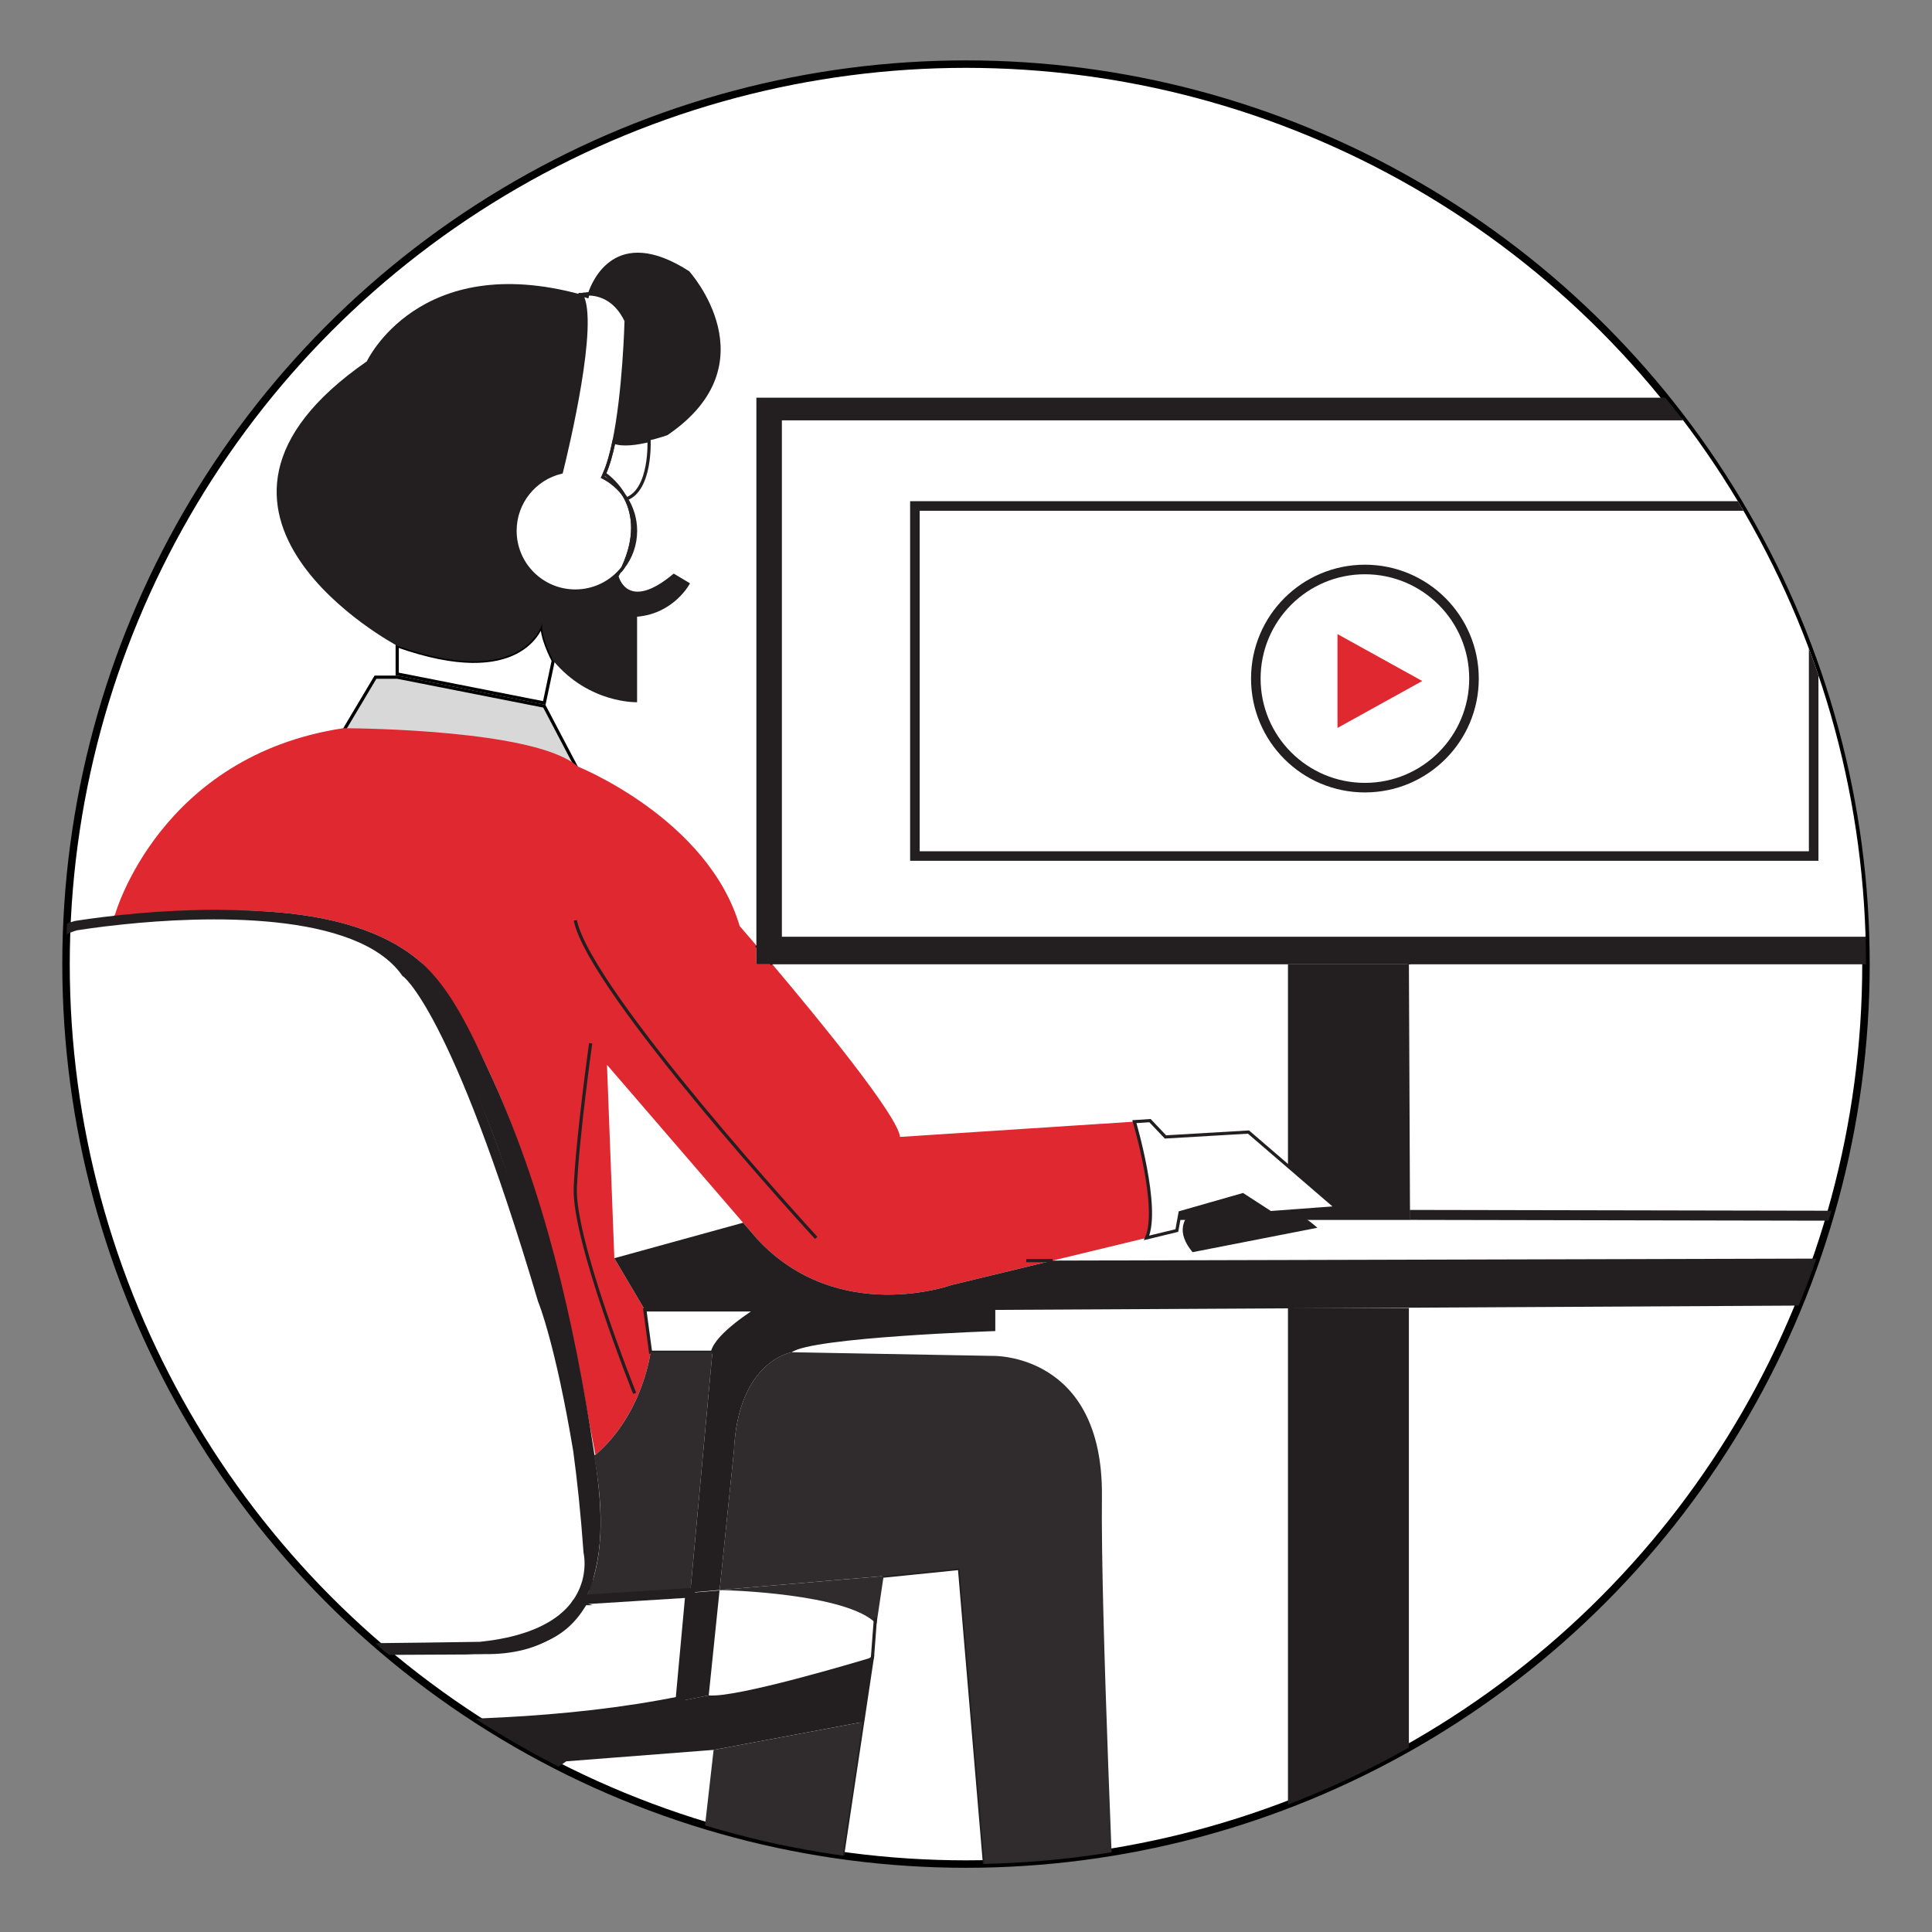<svg xmlns="http://www.w3.org/2000/svg" xmlns:xlink="http://www.w3.org/1999/xlink" id="Layer_1" data-name="Layer 1" viewBox="0 0 800 800"><rect x="0" y="0" width="800" height="800" fill="#808080" stroke="none"/><defs><style>      .cls-1 {        stroke-width: 1.24px;      }      .cls-1, .cls-2, .cls-3, .cls-4, .cls-5, .cls-6, .cls-7, .cls-8, .cls-9, .cls-10 {        stroke-miterlimit: 10;      }      .cls-1, .cls-2, .cls-5, .cls-6, .cls-7, .cls-9, .cls-10 {        stroke: #231f20;      }      .cls-1, .cls-3, .cls-4, .cls-5 {        fill: #fff;      }      .cls-2 {        stroke-width: 1.33px;      }      .cls-2, .cls-11, .cls-6, .cls-7, .cls-9, .cls-10 {        fill: none;      }      .cls-12 {        fill: #df2830;      }      .cls-12, .cls-11, .cls-13, .cls-14 {        stroke-width: 0px;      }      .cls-3 {        stroke-width: 3.09px;      }      .cls-3, .cls-4, .cls-8 {        stroke: #000;      }      .cls-4, .cls-5, .cls-8, .cls-9 {        stroke-width: 1.32px;      }      .cls-6 {        stroke-width: 3.96px;      }      .cls-7 {        stroke-width: 4.13px;      }      .cls-8 {        fill: #d8d8d8;      }      .cls-13 {        fill: #231f20;      }      .cls-15 {        clip-path: url(#clippath);      }      .cls-14 {        fill: #302b2d;      }      .cls-10 {        stroke-width: 1.34px;      }    </style><clipPath id="clippath"><circle class="cls-11" cx="400" cy="399.21" r="372.66"></circle></clipPath></defs><circle class="cls-3" cx="400" cy="399.21" r="372.66"></circle><g class="cls-15"><g><path class="cls-13" d="m493.82,518.5l51.69-10.11s-20.9-19.05-40.23-13.15c0,0-25.17,6.85-11.46,23.26Z"></path><path class="cls-8" d="m239.21,318.71c-17.52-15.84-97.1-15.84-97.1-15.84l13.37-22.47h8.99l60.91,12.01,13.82,26.3Z"></path><path class="cls-4" d="m229.09,273.57l-3.71,17.52-60.91-12.01v-11.7c51.39,18.22,59.68-7.7,60.21-9.55-1.24,5.2,4.41,15.74,4.41,15.74Z"></path><path class="cls-12" d="m224.72,538.44c.38.77,8.46,17.48,14.54,61.82-5.53-29.67-14.27-60.85-14.54-61.82Z"></path><path class="cls-12" d="m241.81,662.32l.42-.03c-.29.58-.61,1.16-.92,1.73l-.54.05c.36-.57.7-1.15,1.04-1.76Z"></path><path class="cls-12" d="m474.76,512.57l-38.9,9.41h-.01l-41.92,10.14s-46.86,16.85-80.24-18.88l-5.99-6.94-56.36-65.39,3.04,80.09,12.64,21.4,2.36,17.53s-3.14,25.63-22.81,42.49c-1.68-8.89-2.87-14.91-2.87-14.91-25.61-149-69.47-189.09-69.47-189.09-34.18-29.91-104.86-20.7-123.44-17.65-.03,0-.05,0-.09.01-11.01,1.14-18.41,2.35-19.24,2.48,2.89-.84,6.23-1.36,10.09-1.49,0,0,5.37-.91,6.18-3.37,0,0,18.55-65.39,94.39-76.86h.78c8.08.05,76.58.88,95.1,14.87.44.3.83.63,1.21.98,0,0,53.93,21.57,67.07,66.07,0,0,2.67,3.06,6.92,8.04v7.8h6.61c19.14,22.67,51.93,62.65,52.88,71.47l97.02-6.32s10.6,35.75,5.06,48.13Z"></path><path class="cls-9" d="m313.2,542.4s-16.52,10.11-18.21,17.53h-25.61l-2.36-17.53h46.18Z"></path><path class="cls-2" d="m360.86,686.38c.15-.04.26-.08.36-.11l-.05.34v.03l-3.93,26.23c-.03.12-.04.17-.04.17l-20.12,133.69-7.18.9-3.13,28.11h-.03s3.1-28.11,3.1-28.11l.05-.53,7.18-.91,19.82-133.1.3-2.06s.01-.05.04-.17l3.63-24.49Z"></path><polygon class="cls-2" points="419.77 845.29 419.73 845.84 413.94 845.84 397.3 649.44 366.29 652.58 365.89 652.62 366.29 649.91 397.3 646.73 413.94 845.29 419.77 845.29"></polygon><path class="cls-9" d="m257.99,234.99c5.77-12.54,4.46-21.89,1.27-28.36-.22-.42-.45-.83-.67-1.24.28.38.54.78.79,1.19,2.4,3.83,3.79,8.37,3.79,13.22,0,5.72-1.93,10.98-5.18,15.2Z"></path><path class="cls-9" d="m243.4,121.71c-.18.61-.28.95-.28.95-.82-.24-1.62-.46-2.43-.69.13-.04,1.15-.25,2.71-.26Z"></path><path class="cls-9" d="m337.97,512.57s-93.65-101.8-99.75-131.47"></path><path class="cls-9" d="m262.8,576.95s-25.56-63.71-24.58-85.29,6.37-59.67,6.37-59.67"></path><path class="cls-13" d="m242.16,662.25c-.98,1.38-2.33,2.41-3.84,1.91,5.87-5.98,6.03-15.38,5.56-23.75-1.83-32.95-9.02-65.28-17.36-97.11-8.09-30.86-16.84-61.6-29.32-91.02-6.9-16.25-15.25-37.63-29.13-49.62-19.83-28.03-84.51-25.31-117.28-21.9,18.58-3.05,89.25-12.25,123.44,17.65,12.62,11.04,20.92,29.55,27.83,44.28,23.25,49.58,35.65,104.58,43.89,158.45,3.03,19.8,5.15,40.8-2.73,59.21-.27.63-.63,1.29-1.05,1.89Z"></path><path class="cls-9" d="m246.71,603.19c-.05-.25-.09-.51-.15-.77"></path><path class="cls-9" d="m50.78,380.77s-.05,0-.09.01c-2.87.48-4.46.79-4.46.79"></path><line class="cls-9" x1="285.81" y1="659.52" x2="285.8" y2="659.56"></line><line class="cls-10" x1="286.9" y1="659.42" x2="285.81" y2="659.52"></line><line class="cls-10" x1="241.29" y1="664.04" x2="238.48" y2="664.32"></line><path class="cls-9" d="m40.62,681.57c-1.25-.15-2.06-.32-2.35-.51"></path><line class="cls-9" x1="435.85" y1="521.99" x2="424.95" y2="522.01"></line><rect class="cls-13" x="313.2" y="164.68" width="503.46" height="234.62"></rect><rect class="cls-1" x="323.14" y="173.44" width="484.08" height="215.07"></rect><rect class="cls-6" x="378.84" y="209.51" width="372.16" height="144.95"></rect><circle class="cls-6" cx="565.18" cy="280.98" r="45.17"></circle><path class="cls-9" d="m259.38,206.58c-.25-.41-.52-.81-.79-1.19-2.64-4.71-6.22-7.75-8.32-9.24,1.56-3.47,2.84-8.04,3.91-13.12,3.5,1.49,9.64.57,14.58-.62,0,0,.94,20.35-9.37,24.17Z"></path><path class="cls-9" d="m259.38,206.58s-.08.04-.12.05"></path><line class="cls-9" x1="533.32" y1="486.1" x2="533.32" y2="482.83"></line><polygon class="cls-13" points="583.86 505.15 488.1 505.15 488.65 502.12 514.61 494.7 526.07 502.12 553.37 500.1 533.32 482.83 533.32 399.3 583.4 399.3 583.86 505.15"></polygon><line class="cls-9" x1="583.4" y1="399.3" x2="583.38" y2="396.61"></line><path class="cls-13" d="m285.72,241.53s-6.4,12.49-21.92,13.84v35.4s-19.88.67-34.71-17.19c0,0-5.65-10.54-4.41-15.74-.53,1.85-8.82,27.77-60.21,9.55,0,0-103.38-54.83-12.58-117.76,0,0,21.51-46.08,88.79-27.65,6.91,11-5.94,64.33-8.23,73.54-11,2.6-19.18,12.48-19.18,24.28,0,13.77,11.17,24.94,24.94,24.94,8.05,0,15.22-3.82,19.78-9.74-.54,1.18-1.15,2.39-1.82,3.63,0,0,3.59,15.05,22.8-1.12l6.75,4.03Z"></path><path class="cls-9" d="m241.3,664.02h-.01c-8.13,14.35-24.25,23.63-54.34,19.12l-135.97.67-10.26-2.23c20.64,2.46,158.03.21,158.03.21,1.21-.12,2.4-.26,3.56-.42,1.51-.2,2.97-.42,4.37-.67,1.18-.2,2.3-.42,3.39-.66.66-.15,1.29-.29,1.91-.44.55-.13,1.11-.28,1.65-.42.54-.13,1.08-.29,1.6-.44.95-.26,1.86-.55,2.73-.85,1.08-.36,2.11-.73,3.09-1.12.45-.17.9-.36,1.33-.54.44-.18.86-.37,1.27-.55.42-.2.83-.38,1.23-.58.09-.04.17-.08.25-.12.71-.34,1.4-.71,2.06-1.08h.01c.36-.21.71-.41,1.06-.62.36-.21.7-.42,1.04-.63.33-.21.66-.42.99-.65.32-.21.63-.44.94-.66.3-.21.61-.44.9-.66.3-.22.58-.46.87-.69.83-.67,1.61-1.37,2.32-2.09.28-.26.55-.53.81-.81.19-.21.37-.41.55-.62.21-.24.42-.48.62-.71.21-.24.41-.49.59-.73.21-.24.4-.48.55-.73h.01l2.28-.24.54-.05Z"></path><path class="cls-9" d="m319.81,399.3c-2.47-2.92-4.7-5.56-6.61-7.8"></path><path class="cls-9" d="m257.99,234.99c-4.56,5.93-11.72,9.74-19.78,9.74-13.77,0-24.94-11.17-24.94-24.94,0-11.8,8.19-21.68,19.18-24.28,2.28-9.22,15.13-62.54,8.23-73.54h.01c.81.22,1.61.45,2.43.69,0,0,.09-.34.28-.95,3.92-.03,11.24,1.39,15.86,11.12,0,0-.73,29.46-5.08,50.2-1.07,5.08-2.35,9.65-3.91,13.12-.21.5-.45.98-.67,1.44,3.6,1.85,6.68,4.53,8.99,7.8.22.41.45.82.67,1.24,3.2,6.47,4.5,15.82-1.27,28.36Z"></path><path class="cls-13" d="m276.4,180.18s-3.37,1.2-7.64,2.22c-4.94,1.19-11.08,2.11-14.58.62,4.36-20.74,5.08-50.2,5.08-50.2-4.62-9.73-11.94-11.14-15.86-11.12,1.69-5.19,11.37-29.13,41.97-9.39,0,0,34.62,38.2-8.98,67.86Z"></path><path class="cls-6" d="m243.91,650.02c-.03.29-.05.58-.09.88,0,.03,0,.05-.01.07-.03.3-.08.61-.12.91,0,.07-.01.13-.04.21-.04.29-.09.59-.16.88l-.04.2c-.05.29-.12.57-.18.86-.08.32-.16.63-.24.95-.01.04-.03.08-.04.13-.11.37-.21.74-.33,1.11-.13.42-.28.86-.46,1.28-.12.33-.24.66-.38.98-.13.32-.26.62-.41.94-.09.21-.2.44-.32.65-.12.25-.25.49-.38.74-.17.34-.37.69-.58,1.03-.07.13-.13.25-.21.37-.2.32-.4.62-.61.94-.24.37-.49.74-.77,1.1-.01.03-.04.05-.05.08h-.01c-.16.25-.34.49-.55.73-.18.24-.38.49-.59.73-.2.24-.41.48-.62.71-.18.21-.37.41-.55.62-.25.28-.53.54-.81.81-.71.71-1.49,1.41-2.32,2.09-.29.22-.57.46-.87.69-.29.22-.59.45-.9.66-.3.22-.62.45-.94.66-.33.22-.66.44-.99.65-.34.21-.69.42-1.04.63-.34.21-.7.41-1.06.62h-.01c-.66.37-1.35.73-2.06,1.08-.08.04-.16.08-.25.12-.4.2-.81.38-1.23.58-.41.18-.83.37-1.27.55-.44.18-.88.37-1.33.54-.98.4-2.01.77-3.09,1.12-.88.29-1.78.57-2.73.85-.51.15-1.06.3-1.6.44-.54.15-1.1.29-1.65.42-.62.15-1.25.29-1.91.44-1.1.24-2.22.46-3.39.66-1.4.25-2.87.48-4.37.67-1.16.16-2.35.3-3.56.42,0,0-137.39,2.24-158.03-.21h-.11s-2.35-.53-2.35-.53h-.03s-2.76-.61-2.76-.61c0,0-15.29-3.16-7.2-38.21,8.09-35.05,8.54-97.53,8.54-97.53,0,0-4.49-86.3-14.83-106.52,0,0-21.81-45.88,9.37-54.91.03-.01.05-.03.08-.01.83-.13,8.23-1.35,19.24-2.48.04-.01.07-.01.09-.01,32.77-3.41,97.45-6.13,117.28,21.9,0,0,20.43,13.5,56.64,135.74,0,0,0,.01.01.03.38.77,7.27,18.29,14.54,61.82.01.05.01.09.03.15,1.64,12,3.14,26.02,4.3,42.29,0,0,.71,2.98.32,7.33Z"></path><path class="cls-9" d="m206.69,680.7c1.16-.2,2.3-.42,3.39-.66-1.1.24-2.22.46-3.39.66Z"></path><path class="cls-9" d="m215.24,678.75c.95-.26,1.86-.55,2.73-.85-.88.29-1.78.57-2.73.85Z"></path><path class="cls-14" d="m294.99,559.93l-9.16,99.49v.04s-.01.07-.01.07l-1,.11-43.5,4.4c.32-.57.63-1.15.92-1.73,9.23-18.1,6.77-43.29,3.72-59.35.2-.17.41-.34.61-.53,19.67-16.86,22.81-42.49,22.81-42.49h25.61Z"></path><path class="cls-13" d="m949.47,520.65v18.88l-537.34,2.87v8.77s-75.84,2.53-84.28,8.77c0,0-22.25,3.54-23.92,40.61l-5.95,57.84-12.15,1.03,9.16-99.49c1.69-7.42,18.21-17.53,18.21-17.53h-46.18l-12.64-21.4,53.33-14.7,5.99,6.94c33.38,35.73,80.24,18.88,80.24,18.88l41.92-10.14h.01l513.6-1.33Z"></path><path class="cls-13" d="m361.22,686.27l-.05.34v.03l-3.93,26.23c-.03.12-.04.17-.04.17l-.3.05-61.39,11.5-61.01,4.73-39.44,26.96v53.26h5.06l-1.16,42.01-.9,32.07c-.26-.01-.52-.01-.75-.03v24.31c-3.47-2.9-7.94-4.65-12.82-4.65-3.06,0-5.97.69-8.56,1.91h-.2v-22.47s-116.86,17.97-128.55,25.17h-.04c-3.59-3.46-8.49-5.58-13.88-5.58-1.61,0-3.18.18-4.67.55l146.69-49.8.9-43.15,4.5-.9v-54.83l-67.88-9.11-.9-10.22-69.67-8.99s-20.68,1.35-17.52-14.84c0,0,3.59-11.24,26.51-3.82l17.76,1.57s119.11,14.62,212.71-4.38l11.79-2.35c11.06,1.21,61.18-13.77,67.39-15.65.15-.04.26-.08.36-.11Z"></path><polygon class="cls-13" points="297.95 658.56 293.47 702.02 281.68 704.37 285.8 659.56 286.88 659.46 297.95 658.56"></polygon><path class="cls-6" d="m285.8,659.56l-4.12,44.81c-93.61,19-212.71,4.38-212.71,4.38,0,0-22.25-14.38-17.98-24.94l135.97-.67c33.58.24,45.7-5.93,53.8-19.05t.01-.01c.36-.57.7-1.15,1.04-1.76l.42-.03,42.58-2.67.99-.07Z"></path><path class="cls-14" d="m365.89,652.62l-2.64,17.72-.32,2.1c-11.84-12.82-63.56-14-63.56-14l-1.43.12v-.12s.03-.05.03-.05l67.92-5.77Z"></path><path class="cls-14" d="m463.7,845.84h-49.76l-16.64-196.41-31.01,3.14-.4.04-67.92,5.77,5.95-57.84c1.68-37.07,23.92-40.61,23.92-40.61l83.27,1.52s45.84-1.35,45.17,58.32c-.53,47.25,5.06,174.97,7.41,226.08Z"></path><path class="cls-5" d="m553.37,500.1l-27.3,2.02-11.46-7.42-25.96,7.42-.55,3.04-.79,4.38-12.54,3.04c5.55-12.37-5.06-48.13-5.06-48.13l6.48-.42,6.4,6.75,34.38-2.02,16.35,14.07,20.06,17.27Z"></path><polyline class="cls-7" points="583.74 503.07 947.45 503.76 947.45 520.65"></polyline><polygon class="cls-14" points="357.19 713.05 337.07 846.74 329.88 847.64 329.83 847.64 286.74 843.26 282.01 843.26 295.49 724.6 356.88 713.1 357.19 713.05"></polygon><path class="cls-9" d="m224.68,257.83s.01-.07.03-.11"></path><polygon class="cls-12" points="553.83 262.57 553.83 301.41 588.92 281.99 553.83 262.57"></polygon><line class="cls-9" x1="362.52" y1="669.79" x2="361.23" y2="686.82"></line><rect class="cls-13" x="533.32" y="541.62" width="50.07" height="380.73"></rect></g></g></svg>